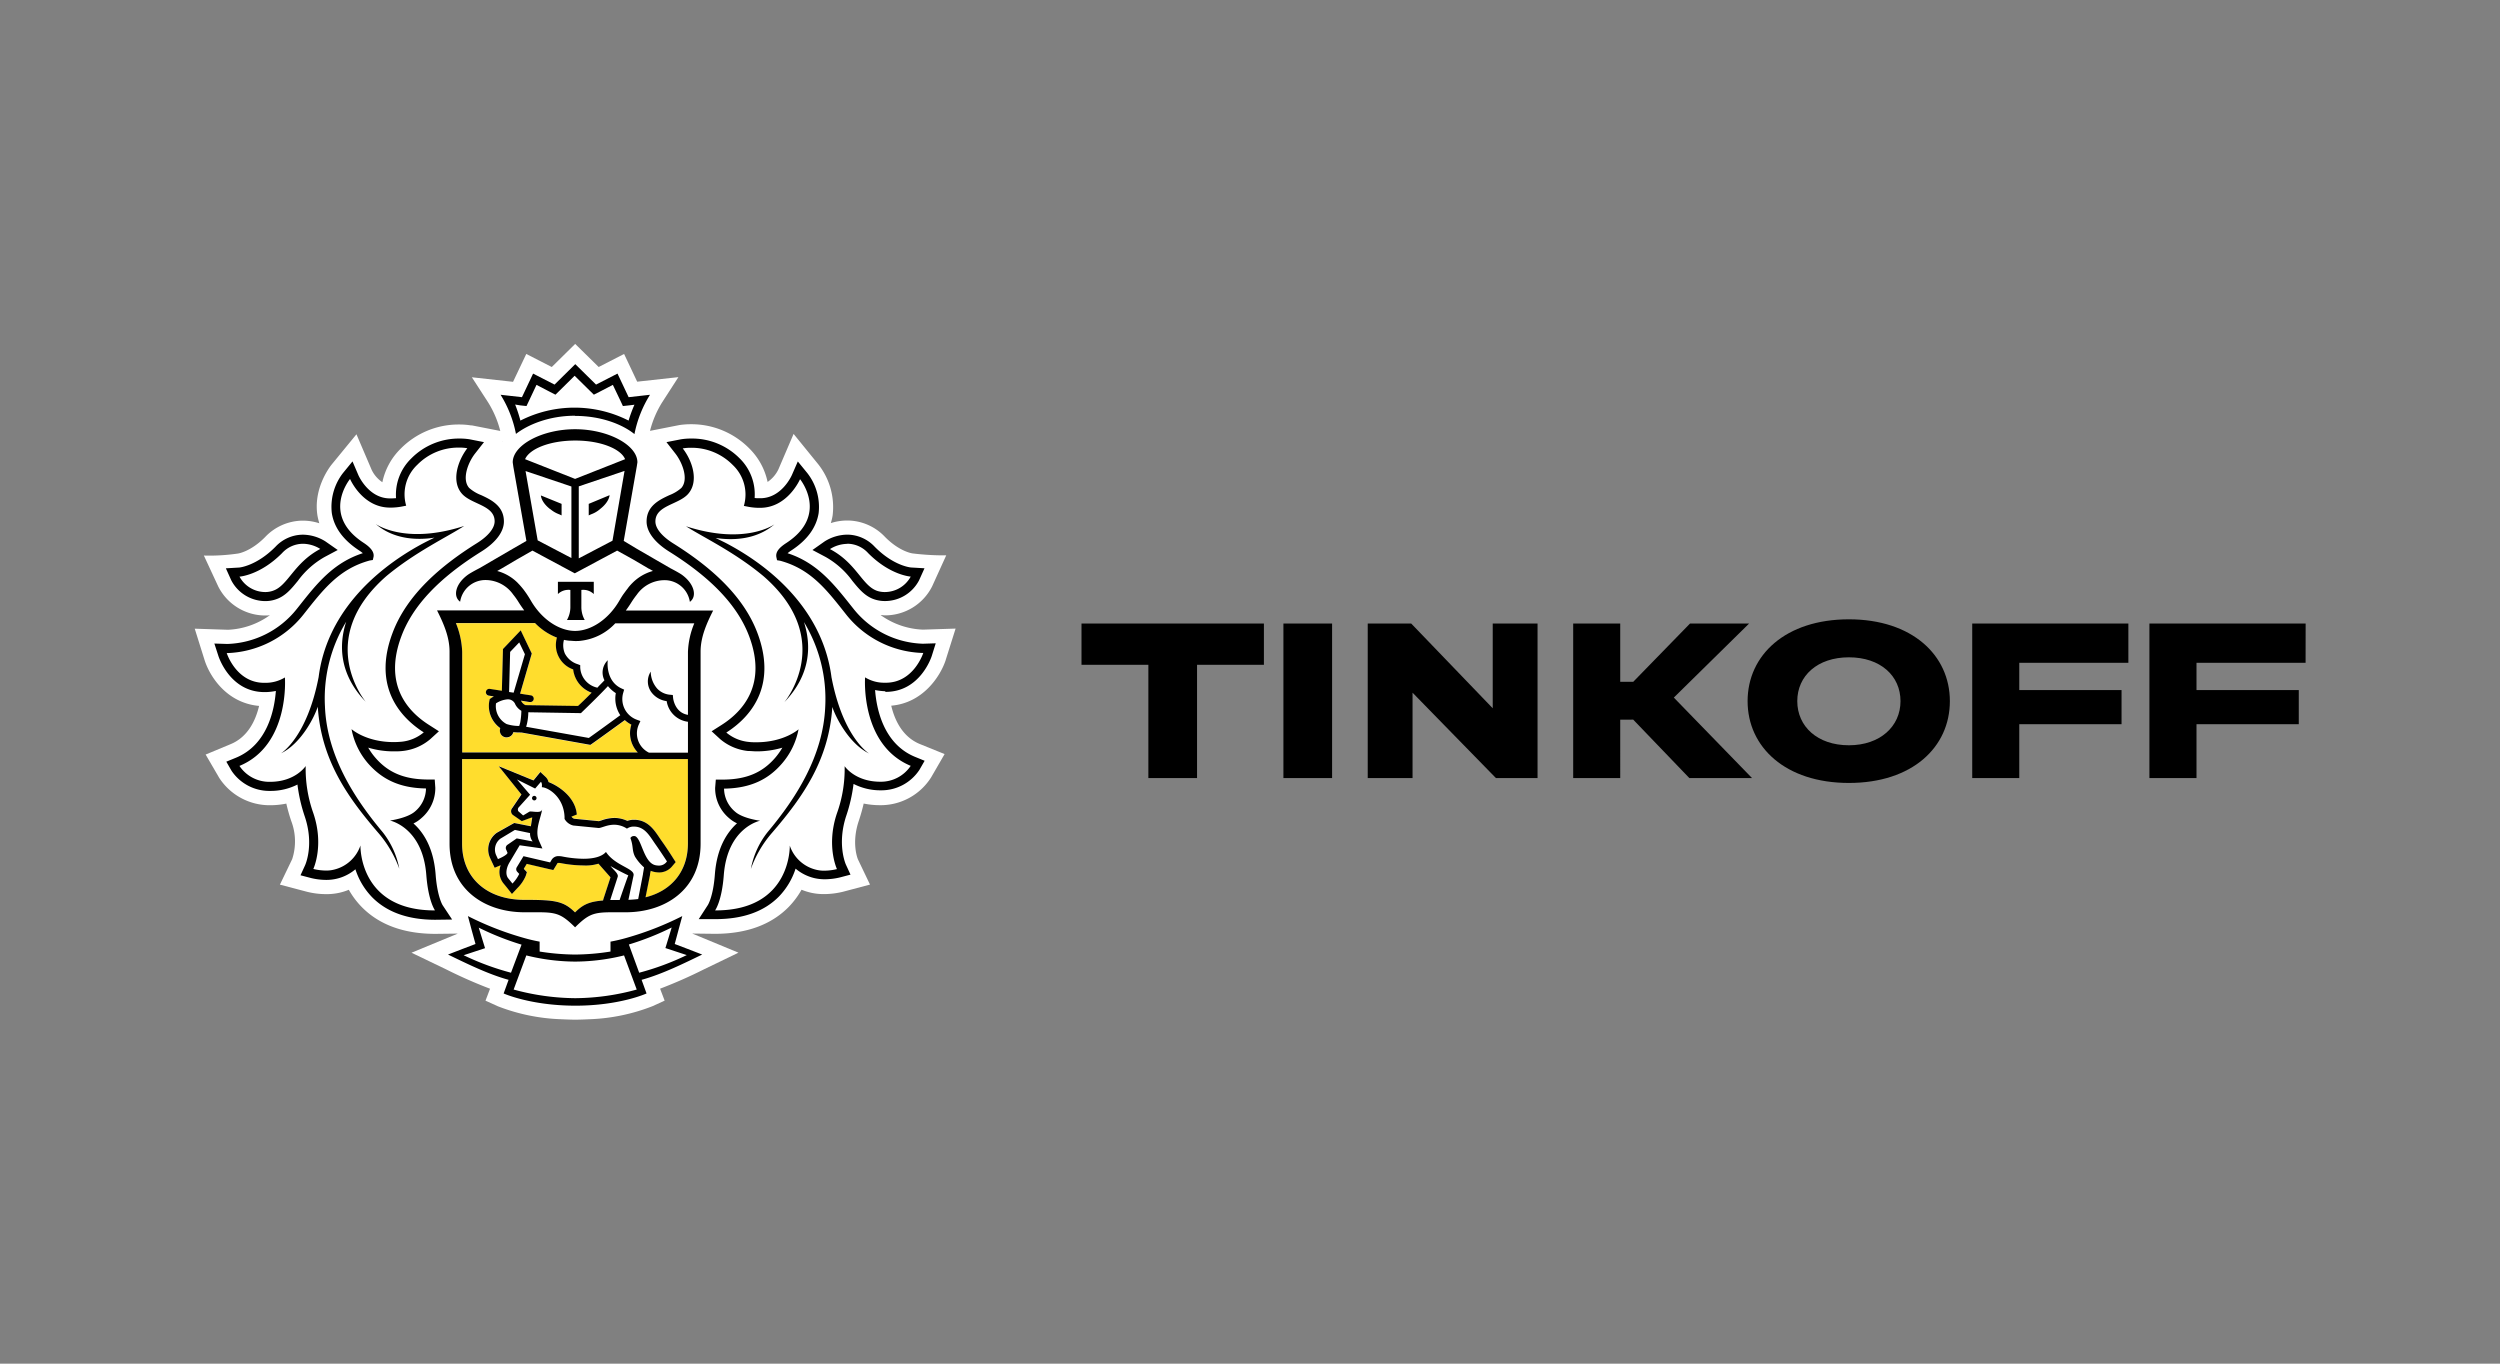 <svg id="Слой_1" data-name="Слой 1" xmlns="http://www.w3.org/2000/svg" viewBox="0 0 550 300"><rect x="0" y="0" width="550" height="300" fill="#808080" stroke="none"/><defs><style>.cls-1{fill:#fff;}.cls-2{fill:#ffdd2d;}</style></defs><path class="cls-1" d="M208.05,145.21l2.18-6.92-7.2.23a17.06,17.06,0,0,1-9.3-3.21c.31,0,.63.07,1,.07A11.58,11.58,0,0,0,205.07,129l3.1-6.82a56.94,56.94,0,0,1-7.42-.43s-2.83-.36-6.06-3.64a11.46,11.46,0,0,0-8.29-3.6,12,12,0,0,0-3.62.57,11.88,11.88,0,0,0,.4-1.69A15.22,15.22,0,0,0,180,102.12l-5.41-6.66-3.35,7.82a7,7,0,0,1-2.37,2.75,14.55,14.55,0,0,0-4-7.35A17.88,17.88,0,0,0,152,93.33a17.44,17.44,0,0,0-2.52.18L143,94.79a22.19,22.19,0,0,1,2.65-6.24l3.6-5.58-9.07,1-2.88-6.1-5.59,2.87-5.17-5.08-5.15,5.08-5.61-2.87L112.87,84l-9.06-1,3.61,5.58a22.07,22.07,0,0,1,2.64,6.23l-6.23-1.22-.21,0a16.22,16.22,0,0,0-2.6-.2,17.89,17.89,0,0,0-12.9,5.35,14.5,14.5,0,0,0-4,7.35,6.86,6.86,0,0,1-2.34-2.69l-3.36-7.86-5.49,6.7c-.67.86-4,5.44-3.09,11.19a16.63,16.63,0,0,0,.41,1.69,11.87,11.87,0,0,0-3.61-.58,11.5,11.5,0,0,0-8.3,3.6c-3.22,3.27-6,3.64-6,3.64a43.09,43.09,0,0,1-7.49.44L48,129a11.6,11.6,0,0,0,10.39,6.41c.33,0,.65,0,1-.08a17,17,0,0,1-9.22,3.22l-7.33-.24L45,145.2c1.12,3.56,4.84,9.47,12,10.1-.77,3.24-2.49,6.86-6.28,8.42L45.24,166l3,5.15a13.22,13.22,0,0,0,11.23,6,17.58,17.58,0,0,0,3.52-.36c.29,1.27.65,2.54,1.07,3.8a12.56,12.56,0,0,1,.22,8.42l-2.7,5.61,6,1.58a17.33,17.33,0,0,0,4.16.51,12.77,12.77,0,0,0,3-.32,13.09,13.09,0,0,0,2-.64,18.12,18.12,0,0,0,2.83,3.78c3.85,3.93,9.31,5.92,16.22,5.92h0l4.93-.06-10.19,4.21,7.74,3.72a102.64,102.64,0,0,0,9.54,4.2l-1,2.63,2.67,1.21a42.19,42.19,0,0,0,13.9,2.87s2.06.1,3.19.1,3.17-.1,3.17-.1a42,42,0,0,0,13.81-2.87l2.67-1.22-1-2.63a102.76,102.76,0,0,0,9.64-4.25l7.6-3.67-10.17-4.21,5,.06c6.92,0,12.38-2,16.23-5.92a18.34,18.34,0,0,0,2.82-3.78,13.7,13.7,0,0,0,2,.64,12.62,12.62,0,0,0,2.94.32,17.92,17.92,0,0,0,4.12-.5l6-1.59-2.63-5.5c-.07-.14-1.51-3.59.17-8.54.42-1.26.78-2.53,1.07-3.79a17.7,17.7,0,0,0,3.54.36A13.12,13.12,0,0,0,204.86,171l2.95-5.1-5.46-2.22c-3.79-1.57-5.51-5.2-6.28-8.43,7-.59,10.83-6.49,12-10.08Zm-97.52-48-.07,0,.06-.08Zm0,0"/><path class="cls-1" d="M126.52,96.86c-5.78,0-10.11,1.89-11,4.1l11,4.33,11-4.33c-.94-2.21-5.27-4.09-11-4.1Zm0,0"/><path class="cls-1" d="M126.63,211.55h-.22a45.34,45.34,0,0,1-10.64-1.36L113,217.7a49.23,49.23,0,0,0,27.09,0l-2.79-7.51a44.89,44.89,0,0,1-10.64,1.36Zm0,0"/><path class="cls-1" d="M147.77,204.08a60.82,60.82,0,0,1-9.42,3.74l2.27,6.21a56.42,56.42,0,0,0,10.47-3.88l-4.7-1.55Zm0,0"/><path class="cls-1" d="M105.27,204.08l1.39,4.52L102,210.15A56.69,56.69,0,0,0,112.42,214l2.27-6.21a61.22,61.22,0,0,1-9.42-3.74Zm0,0"/><path class="cls-1" d="M126.52,89.68a25.06,25.06,0,0,1,11.9,2.85,29,29,0,0,1,1.3-3.49l-1.24.15-1.31.14-.55-1.18L135,84.67l-3,1.57-1.17.6-.94-.93-3.29-3.23-3.28,3.23-.94.93-1.18-.6-3-1.57-1.64,3.48-.56,1.18-1.3-.14L113.34,89a31.3,31.3,0,0,1,1.29,3.49,25.08,25.08,0,0,1,11.89-2.85Zm0,0"/><path class="cls-1" d="M193,130a5.33,5.33,0,0,0,1.71.28,6.5,6.5,0,0,0,5.66-3.4s-4.52-.27-9.37-5.17a6.24,6.24,0,0,0-4.59-2.06,7.25,7.25,0,0,0-3.81,1.15c5.86,3.09,7.06,8.07,10.4,9.2Zm0,0"/><path class="cls-1" d="M58.34,130.25A5.22,5.22,0,0,0,60,130c3.35-1.13,4.55-6.11,10.42-9.2a7.33,7.33,0,0,0-3.81-1.15,6.26,6.26,0,0,0-4.6,2.06c-4.85,4.9-9.36,5.17-9.36,5.17a6.46,6.46,0,0,0,5.65,3.4Zm0,0"/><path class="cls-1" d="M194.58,150.2h.29c6.15,0,8.23-6.54,8.23-6.54H203a22.34,22.34,0,0,1-16.72-8.43c-4.25-5.36-7.74-10.08-14.62-11.93l-.68-.12-.15-.69c-.19-1,.53-2,2.17-3.08,9.5-6.18,3.05-14.06,3.05-14.06s-2.71,6.3-8.78,6.3h-.45a12.48,12.48,0,0,1-2-.21l-1.12-.21a9,9,0,0,0-2.44-9A12.66,12.66,0,0,0,152,98.48a10.43,10.43,0,0,0-1.83.14c2.1,2.72,3.62,7.24,1.19,10-2.09,2.4-7.2,2.52-7.2,6.09,0,1.51,1.42,3.28,4,4.87,7.68,4.81,15.31,11.19,18.48,19.74,4,10.67-.5,17.75-6.87,21.81a8.94,8.94,0,0,0,4.89,2.06c.59.05,1.17.08,1.71.08,6.12,0,9.28-2.85,9.28-2.85a16,16,0,0,1-3.71,7.6c-2.94,3.38-6.79,5.36-12.68,5.45a6.76,6.76,0,0,0,2.42,5.06c1.67,1.48,5.52,2,5.52,2s-7.21,1.45-8,12c-.44,5.73-1.91,7.73-1.91,7.73h.13c16.73,0,16.3-14.26,16.3-14.26a8.12,8.12,0,0,0,5.83,5.32,6.89,6.89,0,0,0,1.74.2,12.11,12.11,0,0,0,2.81-.35s-2.44-5.12,0-12.28a29,29,0,0,0,1.69-10.35S188,172,193.62,172h.06a7.87,7.87,0,0,0,6.68-3.5C189.2,163.88,190.31,149,190.31,149a8.14,8.14,0,0,0,4.27,1.17Zm-3.36,15.51c-4.54-2.22-7.4-8.12-8.1-10.25-.75,11.7-6.5,19.83-13.22,27.64a25.08,25.08,0,0,0-4.71,8,18.42,18.42,0,0,1,3.69-8.1c6.27-7.49,12.23-16.81,12.68-27.58a32.67,32.67,0,0,0-4.68-18.64c1.69,5.23,1.46,11.64-4.31,17.62,0,0,11.48-13.67-4.58-27.69-6.42-5.33-13.45-8.63-17.07-11,13.08,4.24,19.46-.43,19.46-.43-4.18,3.6-9.58,3.53-12.94,3,.91.44,1.86.9,2.88,1.44,11,6,20.93,15.74,22.63,29.31V149c2.56,13.32,8.27,16.73,8.27,16.73Zm0,0"/><path class="cls-1" d="M85.83,180.53s3.85-.48,5.51-2a6.76,6.76,0,0,0,2.42-5.06c-5.89-.08-9.74-2.07-12.69-5.45a16,16,0,0,1-3.69-7.6s3.16,2.86,9.27,2.86a16.76,16.76,0,0,0,1.71-.09,9,9,0,0,0,4.91-2.06c-6.38-4-10.85-11.14-6.89-21.81,3.17-8.54,10.8-14.93,18.48-19.74,2.56-1.59,4-3.35,4-4.87,0-3.57-5.1-3.69-7.2-6.09-2.42-2.79-.9-7.31,1.19-10a10,10,0,0,0-1.81-.14,12.64,12.64,0,0,0-9.18,3.78,8.94,8.94,0,0,0-2.45,9l-1.12.21a12.47,12.47,0,0,1-2,.21H85.8c-6.08,0-8.78-6.29-8.78-6.29s-6.45,7.88,3,14.06c1.64,1.06,2.35,2,2.16,3.08l-.15.68-.68.12c-6.88,1.86-10.37,6.57-14.62,11.94a22.29,22.29,0,0,1-16.71,8.42h-.13s2.09,6.54,8.23,6.54h.3A8.14,8.14,0,0,0,62.74,149s1.09,14.84-10.06,19.45a7.88,7.88,0,0,0,6.69,3.5h.05c5.6,0,7.85-3.41,7.85-3.41a29,29,0,0,0,1.67,10.35c2.43,7.16,0,12.28,0,12.28a12.08,12.08,0,0,0,2.8.35,6.66,6.66,0,0,0,1.73-.2A8.14,8.14,0,0,0,79.31,186s-.43,14.26,16.3,14.26h.12s-1.47-2-1.89-7.73c-.8-10.58-8-12-8-12Zm-2.69,2.57c-6.72-7.81-12.47-15.94-13.22-27.64-.7,2.12-3.56,8-8.09,10.25,0,0,5.7-3.41,8.26-16.73v.11c1.7-13.56,11.6-23.36,22.63-29.31,1-.55,2-1,2.87-1.44-3.35.51-8.76.58-12.93-3,0,0,6.38,4.67,19.45.43-3.62,2.33-10.64,5.63-17.07,11-16.06,14-4.57,27.69-4.57,27.69-5.78-6-6-12.39-4.31-17.62a32.44,32.44,0,0,0-4.67,18.64c.44,10.77,6.39,20.09,12.65,27.58a18.46,18.46,0,0,1,3.71,8.1,25.31,25.31,0,0,0-4.71-8Zm0,0"/><path class="cls-1" d="M114.15,128.39c.27.29.54.61.8.93a2.31,2.31,0,0,1,.18.23q.36.48.72,1a2.52,2.52,0,0,1,.15.24c.28.42.55.85.81,1.3,2.41,4.14,6.28,6.61,9.7,6.62s7.29-2.48,9.71-6.62c.27-.46.54-.91.82-1.32a2.14,2.14,0,0,0,.13-.19c.24-.35.49-.7.75-1l.16-.2c.27-.33.54-.66.82-1l.14-.14a10,10,0,0,1,4.61-2.73l-.86-.49h0l-3.39-2-3.49-2-9.32,5h-.05l-9.32-5-3.48,2-3.41,2h0l-.87.49a10.1,10.1,0,0,1,4.62,2.72c0,.05.09.11.15.16Zm8.59-.4h7.89v2.69a3.33,3.33,0,0,0-2.73-.9v3.88a5.88,5.88,0,0,0,.74,2.73h-3.91a5.66,5.66,0,0,0,.75-2.73v-3.88a3.36,3.36,0,0,0-2.74.9Zm0,0"/><path class="cls-1" d="M125.71,122.77V107l-10.08-3.4,2.66,15.26Zm-2.17-11.88v2.53l-.48-.22a6.26,6.26,0,0,1-2-1.17C119,110.44,119,109,119,109Zm0,0"/><path class="cls-1" d="M134.76,118.89l2.65-15.26L127.33,107v15.74Zm-5.27-8,4.59-1.91s0,1.47-2.11,3.06a6.35,6.35,0,0,1-2,1.16l-.49.23v-2.54Zm0,0"/><path class="cls-1" d="M111.45,159.27a9.06,9.06,0,0,0,2.78.43c0-.08.06-.17.09-.28s.1-.36.14-.56a16.59,16.59,0,0,0,.25-2.5,3.41,3.41,0,0,1-1.33-1.38,1.73,1.73,0,0,0-1.69-1.15,5.6,5.6,0,0,0-2.57.89,4.48,4.48,0,0,0,2.33,4.55Zm0,0"/><path class="cls-1" d="M133.75,150.91c-1.87,2-5.53,5.55-5.72,5.73l-.22.22-11.58-.18a11.42,11.42,0,0,1-.37,2.82c0,.12-.07.24-.1.37l13.78,2.46c1.44-1,5.38-3.86,6.91-5a6.67,6.67,0,0,1-1-4.89,7.31,7.31,0,0,1-1.73-1.55Zm0,0"/><path class="cls-1" d="M135.33,137.07a12.26,12.26,0,0,1-7.52,3.83c-.41,0-.83.07-1.26.07h-.06c-.42,0-.85,0-1.26-.07a9.39,9.39,0,0,1-1.24-.2,4.65,4.65,0,0,0,.2,3,4.7,4.7,0,0,0,2.9,2.38l.48.19v.52a4.78,4.78,0,0,0,3.79,4.43c.6-.62,1.14-1.17,1.55-1.63a3.76,3.76,0,0,1,.73-4.43c-.05.19-.53,4.58,3,6.21l.58.28-.18.61c0,.19-1.24,4.44,3.06,6l.75.29-.34.73a4.75,4.75,0,0,0,2.21,6.22h8.6v-6.79a5.44,5.44,0,0,1-4.69-4.54,5,5,0,0,1-3.27-1.85,4,4,0,0,1-.23-4.64,5.81,5.81,0,0,0,1.42,3.74,4.37,4.37,0,0,0,2.82,1.33l.63.06.06.64c0,.13.35,3.24,3.26,3.73V143.35a18,18,0,0,1,1.39-6.3H135.33Zm0,0"/><path class="cls-1" d="M112.18,143.42l-.23,8.82,1,.15,2.47-8.46-1.26-2.61Zm0,0"/><path class="cls-1" d="M139.39,183.9l.25,0c1.53.43,1.92,5.94,4.61,6.43a3.88,3.88,0,0,0,.72.07,2.1,2.1,0,0,0,1.74-.92s-1.35-2.11-2.36-3.54c-1.35-1.87-2.4-4.13-4.9-4.13h-.2a2.5,2.5,0,0,0-1.33.44,5.26,5.26,0,0,0-2.82-.85c-1.57,0-2.79.71-3.4.71h0l-5.6-.54a3,3,0,0,1-1.81-1.3l-.1-.15c0-.15,0-.31,0-.45-.19-4.55-3.73-6.5-5-6.53,0,0,.15-.86-.2-1.19l-1.23,1.49-4-2,2.88,3.36-2.45,2.73a.77.77,0,0,0-.14.91l1.06.93,1.34-.81a.63.63,0,0,1,.34-.06c.37,0,.92.09,1.43.09s1-.12,1.07-.63c-.17,1.69-1.74,4.62-.7,6.92l.76,1.74-5-.71L112,189.81c-.71,1.29-.82,2.7-.13,3.46l.86,1.07a8.34,8.34,0,0,0,1.49-2.12l-.39-.43a.83.83,0,0,1-.12-1.08l1.46-2.39,5.84,1.37.31-.53a1.71,1.71,0,0,1,1.59-.85,5.39,5.39,0,0,1,.79.07,24.72,24.72,0,0,0,4.66.5c2,0,3.9-.35,4.93-1.5,2.12,3.12,6.41,3.62,6.08,5.2l-1.13,5.34c.74,0,1.46-.08,2.15-.17l1.07-5.56c.12-.61.23-1.42.23-1.42a10.13,10.13,0,0,1-2-2.37c-.76-1.45-.34-2.2-1.05-4.08a.94.94,0,0,1,.73-.42Zm-21.86-7.81a.5.5,0,1,1,0-1,.5.5,0,1,1,0,1Zm0,0"/><path class="cls-1" d="M109.55,189s1.94-.79,2.11-1.36l-.25-.64a.87.87,0,0,1,.19-1.12l2.09-1.44,3.5.67a2.86,2.86,0,0,1-.57-1.84l-3.34-.7-3.14,1.91a3,3,0,0,0-1,3.61Zm0,0"/><path class="cls-1" d="M134.26,198c.62,0,1.31,0,2.07,0,0,0,1.8-5.22,1.9-5.39-1-.44-3.1-1.54-3.91-2,.53.79,1.83,1.7,1.57,2.39Zm0,0"/><path class="cls-2" d="M151.37,167H101.68V185.6c0,7.6,5.53,12.35,13.69,12.35,6.82,0,8.62.26,11.15,2.77,1.75-1.73,3.2-2.38,6.17-2.62l.07-.29,1.56-4.81-2.65-3a9.73,9.73,0,0,1-3.3.39,27.72,27.72,0,0,1-4.93-.5,1.89,1.89,0,0,0-.52-.06c-.22,0-.24,0-.29.12l-.32.51-.56.94-1.08-.25L115.91,190l-.66,1.07.1.11.59.64-.26.83a8.68,8.68,0,0,1-1.83,2.69l-1.2,1.27-1.08-1.36-.81-1a4,4,0,0,1-.58-3.94l-.05,0-1.35.55-.6-1.31-.43-.93a4.5,4.5,0,0,1,1.51-5.45l3.84-2.15,3.65.71c.09-.34.22-1.59.33-1.91l-.21,0-2.1.78-2-1.4a1.07,1.07,0,0,1-.08-1.52l2-2.95-5-6.22,7.65,3.13.51-.63,1-1.23,1.18,1.11a2.21,2.21,0,0,1,.61,1.1c2.11.82,5.89,3.23,6.22,7.14l-1.18.48v0a1.41,1.41,0,0,0,.56.46l5.46.53a3.66,3.66,0,0,0,.51-.14,8.91,8.91,0,0,1,2.91-.56,6.67,6.67,0,0,1,2.85.65,4.1,4.1,0,0,1,1.22-.25h.27c2.92,0,4.37,2.17,5.54,3.91.19.29.39.58.59.86,1,1.43,2.35,3.53,2.41,3.62l.6.93-.74.85a3.63,3.63,0,0,1-2.88,1.42,5,5,0,0,1-1-.1,3.84,3.84,0,0,1-.87-.26c-.05.29-.1.63-.16.92l-1,5c5.73-1.4,9.37-5.7,9.37-11.85Zm0,0"/><path class="cls-2" d="M101.68,165.53h38.64a6.1,6.1,0,0,1-1.41-6.11,6.76,6.76,0,0,1-1.44-.94c-1.51,1.1-6.12,4.44-7.32,5.27l-.26.18-15.17-2.73h-.3a12.37,12.37,0,0,1-1.48-.08,1.47,1.47,0,0,1-1.43,1.15l-.24,0a1.45,1.45,0,0,1-1-.6,1.41,1.41,0,0,1-.27-1.1l.06-.33a6,6,0,0,1-2.37-6.12l.06-.27.22-.16s.3-.2.68-.42l-1.1-.17a.75.75,0,0,1,.24-1.48l2.63.41.23-9.19,3.91-4.1L117,143.8l-2.58,8.84,2.32.36a.76.76,0,0,1,.63.86.75.75,0,0,1-.75.63h-.12l-1.88-.31a1.19,1.19,0,0,0,.09.15,2.09,2.09,0,0,0,.9.84l11.57.18c.49-.47,1.7-1.66,3-2.91a6.19,6.19,0,0,1-4-5.13,6,6,0,0,1-3.3-3,6.28,6.28,0,0,1-.28-4,13.61,13.61,0,0,1-4.82-3.21H100.3a18.46,18.46,0,0,1,1.38,6.3Zm0,0"/><path d="M117.59,175.09a.5.5,0,0,0-.54.46.5.5,0,0,0,.49.54.5.5,0,1,0,0-1Zm0,0"/><path d="M151.3,208.77l-2.86-1.09.79-2.94.87-3.2a68.32,68.32,0,0,1-12.22,4.78,36.66,36.66,0,0,1-3.57.84v2.18a51.62,51.62,0,0,1-7.68.66h-.22a51.66,51.66,0,0,1-7.69-.66v-2.18a36.14,36.14,0,0,1-3.56-.84,67.92,67.92,0,0,1-12.22-4.78l.86,3.2.81,2.94-2.87,1.09L98.56,210c3.65,1.75,8.7,4.3,13.33,5.56l-1.09,3s5.87,2.66,15.65,2.69h.14c9.79,0,15.65-2.69,15.65-2.69l-1.09-3c4.62-1.26,9.69-3.81,13.33-5.56ZM102,210.15l4.71-1.55-1.39-4.52a60.82,60.82,0,0,0,9.42,3.74L112.42,214A58.46,58.46,0,0,1,102,210.15Zm24.58,9.45A52.52,52.52,0,0,1,113,217.7l2.79-7.51a45.34,45.34,0,0,0,10.64,1.36h.22a45.42,45.42,0,0,0,10.64-1.36l2.79,7.51a52,52,0,0,1-13.53,1.9ZM140.62,214l-2.27-6.21a60.82,60.82,0,0,0,9.42-3.74l-1.38,4.52,4.7,1.55A57.88,57.88,0,0,1,140.62,214Zm0,0"/><path d="M126.52,91.5c5.82,0,10.48,1.91,13.06,4A25.53,25.53,0,0,1,143,86.85l-4.7.53-2.45-5.19-4.72,2.42-4.57-4.5L122,84.61l-4.72-2.42-2.45,5.19-4.7-.53a25.53,25.53,0,0,1,3.38,8.61c2.58-2,7.23-4,13-4Zm-12-2.31,1.31.14.56-1.18,1.64-3.48,3,1.56,1.17.6.94-.92,3.28-3.24,3.29,3.24.94.92,1.18-.6,3-1.56,1.66,3.48.55,1.18,1.3-.14,1.24-.15a29.43,29.43,0,0,0-1.29,3.49,26.27,26.27,0,0,0-23.8,0A30.59,30.59,0,0,0,113.33,89Zm0,0"/><path d="M194.86,152.21c7.54,0,10.06-7.62,10.16-8l.84-2.68-2.82.09h0A20.28,20.28,0,0,1,187.82,134l-.55-.69c-3.86-4.86-7.51-9.49-14-11.6a6.81,6.81,0,0,1,.83-.62c3.47-2.26,5.48-5,6-8.2a12.12,12.12,0,0,0-2.48-8.8l-2.1-2.57-1.31,3c-.09.2-2.29,5.09-6.93,5.09h-.34c-.32,0-.62,0-.92-.06a11.09,11.09,0,0,0-3.32-8.73A14.72,14.72,0,0,0,152,96.48a13.75,13.75,0,0,0-2.21.17l-3.17.62,2,2.56c1.53,2,2.92,5.62,1.28,7.52a8.71,8.71,0,0,1-2.65,1.59c-2.14,1-5,2.33-5,5.79,0,2.24,1.74,4.58,4.91,6.58,9.39,5.86,15.18,12,17.68,18.73,3.86,10.39-1.18,16.32-6.08,19.44l-2.2,1.4,1.92,1.76a11.23,11.23,0,0,0,6.09,2.58c.66,0,1.29.08,1.88.08a19.75,19.75,0,0,0,5.67-.81,15.16,15.16,0,0,1-1.6,2.25c-2.8,3.23-6.25,4.69-11.2,4.77l-1.84,0-.15,1.84a8.59,8.59,0,0,0,3.09,6.66,7.18,7.18,0,0,0,1.72,1.12c-2.2,2-4.43,5.39-4.87,11.26-.36,4.9-1.54,6.71-1.55,6.73l-2,3.09,3.67,0c6.08,0,10.73-1.67,14-5a15.83,15.83,0,0,0,3.64-6.11,9.88,9.88,0,0,0,4.2,2.1,10.25,10.25,0,0,0,2.21.24,14.65,14.65,0,0,0,3.32-.4l2.35-.62-1-2.18c-.08-.17-2-4.54.07-10.78a35.3,35.3,0,0,0,1.6-7,12.93,12.93,0,0,0,6,1.41,10,10,0,0,0,8.49-4.5l1.15-2-2.13-.87c-6.92-2.86-8.46-10.53-8.77-14.69a14.06,14.06,0,0,0,2.15.26Zm5.5,16.27a7.88,7.88,0,0,1-6.69,3.5h0c-5.59,0-7.85-3.42-7.85-3.42a28.8,28.8,0,0,1-1.69,10.36c-2.42,7.16,0,12.28,0,12.28a12.08,12.08,0,0,1-2.8.35,6.91,6.91,0,0,1-1.75-.2,8.12,8.12,0,0,1-5.83-5.32s.44,14.26-16.3,14.26h-.13s1.48-2,1.91-7.73c.8-10.58,8-12,8-12s-3.85-.48-5.52-2a6.76,6.76,0,0,1-2.42-5.06c5.89-.08,9.74-2.07,12.68-5.45a16.09,16.09,0,0,0,3.71-7.6s-3.17,2.85-9.29,2.85c-.53,0-1.11,0-1.7-.08a9,9,0,0,1-4.9-2.06c6.37-4.06,10.85-11.15,6.88-21.81-3.17-8.55-10.81-14.94-18.48-19.75-2.56-1.59-4-3.35-4-4.87,0-3.57,5.11-3.68,7.21-6.08,2.42-2.79.9-7.32-1.2-10a10.37,10.37,0,0,1,1.82-.14,12.68,12.68,0,0,1,9.19,3.79,8.93,8.93,0,0,1,2.44,9l1.12.22a13.69,13.69,0,0,0,2,.2h.46c6.07,0,8.78-6.3,8.78-6.3s6.45,7.88-3.05,14.06c-1.63,1.06-2.35,2-2.16,3.08l.15.69.67.11c6.89,1.86,10.37,6.58,14.62,11.94A22.32,22.32,0,0,0,203,143.65h.12s-2.09,6.55-8.23,6.55h-.3a8,8,0,0,1-4.27-1.18s-1.11,14.86,10.05,19.47Zm0,0"/><path d="M181.63,122.53a18.46,18.46,0,0,1,5.88,5.25c1.41,1.73,2.75,3.39,4.84,4.08a7.39,7.39,0,0,0,2.34.37,8.47,8.47,0,0,0,7.5-4.55l1.2-2.66-2.91-.17c-.14,0-3.89-.34-8.06-4.58a8.34,8.34,0,0,0-6-2.65,9.52,9.52,0,0,0-5,1.49L178.74,121Zm4.77-2.91a6.24,6.24,0,0,1,4.59,2.06c4.85,4.9,9.37,5.17,9.37,5.17a6.5,6.5,0,0,1-5.66,3.4A5.37,5.37,0,0,1,193,130c-3.34-1.12-4.54-6.11-10.41-9.2a7.3,7.3,0,0,1,3.82-1.15Zm0,0"/><path d="M182.94,149v.1c-1.69-13.56-11.6-23.35-22.62-29.3-1-.55-2-1-2.88-1.45,3.36.52,8.77.58,12.94-3,0,0-6.39,4.67-19.46.43,3.62,2.34,10.65,5.63,17.07,11,16.06,14,4.57,27.7,4.57,27.7,5.77-6,6-12.4,4.31-17.63a32.59,32.59,0,0,1,4.68,18.64c-.45,10.78-6.4,20.1-12.68,27.58a18.52,18.52,0,0,0-3.68,8.1,24.82,24.82,0,0,1,4.7-8c6.72-7.82,12.47-15.94,13.22-27.64.69,2.12,3.55,8,8.1,10.25,0,0-5.7-3.41-8.27-16.73Zm0,0"/><path d="M97.38,199.15s-1.17-1.83-1.54-6.73c-.44-5.87-2.67-9.3-4.88-11.26A7,7,0,0,0,92.69,180a8.65,8.65,0,0,0,3.08-6.67l-.13-1.84-1.85,0c-4.94-.08-8.4-1.55-11.19-4.77A14.56,14.56,0,0,1,81,164.48a19.31,19.31,0,0,0,5.66.82c.61,0,1.22,0,1.88-.08a11.14,11.14,0,0,0,6.1-2.59l1.92-1.75-2.2-1.41c-4.91-3.12-9.94-9.05-6.08-19.43,2.5-6.76,8.28-12.88,17.68-18.74,3.17-2,4.9-4.33,4.9-6.57,0-3.46-2.91-4.83-5-5.8a8.71,8.71,0,0,1-2.65-1.59c-1.65-1.89-.26-5.54,1.27-7.52l2-2.55-3.19-.63a14.13,14.13,0,0,0-2.2-.16,14.72,14.72,0,0,0-10.62,4.39,11.09,11.09,0,0,0-3.34,8.73l-.92.05H85.8c-4.65,0-6.85-4.89-6.94-5.08l-1.31-3.06-2.11,2.58A12.15,12.15,0,0,0,73,112.88c.5,3.19,2.52,5.94,6,8.21a7.9,7.9,0,0,1,.82.61c-6.52,2.11-10.16,6.75-14,11.61l-.55.69A20.28,20.28,0,0,1,50,141.67l-2.84-.09.87,2.68c.1.33,2.61,8,10.15,8l.36,0a13.24,13.24,0,0,0,2.15-.25c-.31,4.15-1.84,11.83-8.78,14.69l-2.12.87,1.15,2A10,10,0,0,0,59.44,174a13,13,0,0,0,6-1.4,35.45,35.45,0,0,0,1.6,7c2.11,6.23.15,10.6.07,10.78l-1,2.18,2.36.62a14.42,14.42,0,0,0,3.31.4,9.84,9.84,0,0,0,6.41-2.34,15.71,15.71,0,0,0,3.64,6.11c3.23,3.3,7.88,5,13.95,5l3.69-.05Zm-1.77,1.14C78.87,200.29,79.3,186,79.3,186a8.12,8.12,0,0,1-5.83,5.32,6.74,6.74,0,0,1-1.74.2,12.08,12.08,0,0,1-2.8-.35s2.43-5.12,0-12.28a29.18,29.18,0,0,1-1.68-10.36S65,172,59.42,172h-.06a7.87,7.87,0,0,1-6.68-3.5c11.15-4.6,10-19.46,10-19.46a8.15,8.15,0,0,1-4.28,1.18h-.29c-6.15,0-8.23-6.54-8.23-6.54h.12a22.32,22.32,0,0,0,16.72-8.43c4.25-5.36,7.74-10.07,14.62-11.94l.68-.11.16-.69c.18-1-.53-2-2.17-3.08-9.49-6.18-3-14.06-3-14.06s2.7,6.3,8.78,6.3h.45a13.55,13.55,0,0,0,2-.2l1.12-.22a8.92,8.92,0,0,1,2.45-9A12.66,12.66,0,0,1,101,98.47a10,10,0,0,1,1.81.14c-2.09,2.73-3.6,7.25-1.19,10,2.1,2.39,7.2,2.51,7.2,6.08,0,1.52-1.42,3.28-4,4.87-7.68,4.81-15.31,11.2-18.48,19.75-4,10.66.51,17.74,6.89,21.81a9,9,0,0,1-4.91,2.06c-.59.05-1.15.08-1.71.08-6.11,0-9.27-2.85-9.27-2.85a16,16,0,0,0,3.69,7.6c3,3.38,6.8,5.37,12.69,5.45a6.71,6.71,0,0,1-2.42,5.06c-1.67,1.48-5.51,2-5.51,2s7.21,1.45,8,12c.44,5.73,1.89,7.73,1.89,7.73Zm0,0"/><path d="M58.34,132.24a7,7,0,0,0,2.34-.38c2.11-.69,3.44-2.35,4.85-4.07a18.57,18.57,0,0,1,5.88-5.25L74.3,121l-2.69-1.88a9.46,9.46,0,0,0-5-1.49,8.31,8.31,0,0,0-6,2.65c-4.18,4.23-7.92,4.58-8,4.58l-2.92.17,1.2,2.66a8.47,8.47,0,0,0,7.49,4.55Zm3.71-10.55a6.26,6.26,0,0,1,4.6-2.06,7.33,7.33,0,0,1,3.81,1.14c-5.87,3.11-7.07,8.08-10.42,9.2a5,5,0,0,1-1.7.28,6.46,6.46,0,0,1-5.65-3.39s4.51-.28,9.36-5.17Zm0,0"/><path d="M71.49,155.42a32.51,32.51,0,0,1,4.67-18.64c-1.7,5.23-1.46,11.64,4.31,17.62,0,0-11.49-13.67,4.57-27.69,6.43-5.33,13.46-8.63,17.08-11-13.08,4.24-19.46-.43-19.46-.43,4.17,3.6,9.58,3.53,12.93,3-.91.44-1.86.91-2.87,1.45-11,6-20.94,15.74-22.63,29.3V149c-2.57,13.31-8.27,16.73-8.27,16.73,4.54-2.22,7.4-8.12,8.09-10.25.76,11.7,6.5,19.82,13.22,27.64a25.14,25.14,0,0,1,4.72,8,18.5,18.5,0,0,0-3.71-8.1c-6.26-7.47-12.21-16.8-12.65-27.57Zm0,0"/><path d="M122.74,128v2.69a3.36,3.36,0,0,1,2.74-.9v3.88a5.69,5.69,0,0,1-.75,2.73h3.91a5.86,5.86,0,0,1-.74-2.73v-3.88a3.33,3.33,0,0,1,2.73.9V128Zm0,0"/><path d="M121.06,112a6.35,6.35,0,0,0,2,1.16l.49.23v-2.54L119,109s0,1.47,2.1,3.06Zm0,0"/><path d="M132,112c2.07-1.59,2.11-3.06,2.11-3.06l-4.59,1.91v2.54l.49-.23a6.23,6.23,0,0,0,2-1.16Zm0,0"/><path d="M140.23,101.72c0-3.84-6.51-7.29-13.69-7.29h-.05c-7.18,0-13.69,3.45-13.69,7.29l.14,1L115.81,119l-2.88,1.66L105.48,125h0s-1.68.86-2.45,1.38c-2.84,2-3.44,4.82-1.8,6a5.63,5.63,0,0,1,5.74-4.77,7.49,7.49,0,0,1,5.94,3.2,15.25,15.25,0,0,1,1.12,1.57c.43.7.87,1.32,1.3,1.91H96.15c1.41,2.82,2.75,5.81,2.75,9.05V185.6c0,10.22,7.91,15.1,16.47,15.1,6.61,0,7.5-.3,11.15,3.31,3.64-3.61,4.53-3.31,11.15-3.31,8.56,0,16.46-4.88,16.46-15.1V143.37c0-3.24,1.34-6.23,2.76-9.05H137.68c.43-.59.86-1.21,1.29-1.91a19.06,19.06,0,0,1,1.12-1.57,7.48,7.48,0,0,1,5.95-3.2,5.62,5.62,0,0,1,5.73,4.77c1.65-1.19,1-4-1.81-6-.76-.52-2.44-1.38-2.44-1.38h0l-7.46-4.32L137.22,119l2.87-16.37Zm-24.61,1.91,10.09,3.4v15.74l-7.42-3.89Zm2.09,33.44a13.39,13.39,0,0,0,4.82,3.21,5.7,5.7,0,0,0,3.57,7,6.22,6.22,0,0,0,4.06,5.12c-1.25,1.25-2.46,2.43-3,2.91l-11.56-.18a2,2,0,0,1-.9-.84,1.19,1.19,0,0,1-.09-.15l1.89.31h.12a.74.74,0,0,0,.12-1.48l-2.32-.36,2.57-8.83-2.43-5.1-3.91,4.11-.24,9.18-2.62-.41a.75.75,0,1,0-.24,1.48l1.1.17a6.37,6.37,0,0,0-.68.43l-.23.15-.06.28a6,6,0,0,0,2.37,6.11l-.06.33a1.51,1.51,0,0,0,.26,1.11,1.46,1.46,0,0,0,1,.59,1,1,0,0,0,.24,0,1.48,1.48,0,0,0,1.44-1.14,12.32,12.32,0,0,0,1.47.08h.31l15.17,2.72.25-.17c1.21-.84,5.82-4.18,7.33-5.28a6.1,6.1,0,0,0,1.44,1,6.14,6.14,0,0,0,1.41,6.12H101.68V143.38a18.46,18.46,0,0,0-1.38-6.3h17.41Zm18.74,20.28c-1.53,1.12-5.48,4-6.91,5l-13.78-2.46c0-.13.06-.24.1-.37a11.92,11.92,0,0,0,.37-2.82l11.58.19.22-.22c.18-.18,3.85-3.7,5.72-5.73a7.33,7.33,0,0,0,1.73,1.55,6.65,6.65,0,0,0,1,4.88ZM113.38,155a3.52,3.52,0,0,0,1.32,1.38,15.26,15.26,0,0,1-.24,2.5,5.12,5.12,0,0,1-.15.56l-.08.27a9,9,0,0,1-2.78-.42,4.47,4.47,0,0,1-2.33-4.55,5.49,5.49,0,0,1,2.57-.89,1.74,1.74,0,0,1,1.69,1.15ZM112,152.24l.23-8.82,2-2.09,1.25,2.6L113,152.39ZM136.33,198c-.76,0-1.45,0-2.08,0l1.64-5.08c.26-.7-1-1.6-1.57-2.39.81.5,2.9,1.6,3.91,2.05-.11.16-1.9,5.38-1.9,5.38Zm5.14-5.76-1.07,5.55c-.68.09-1.41.14-2.15.17l1.13-5.34c.34-1.58-4-2.08-6.07-5.19-1,1.15-3,1.5-4.94,1.5a25.46,25.46,0,0,1-4.65-.5,4.52,4.52,0,0,0-.8-.08,1.71,1.71,0,0,0-1.59.86l-.31.52-5.85-1.37-1.45,2.39a.83.83,0,0,0,.11,1.08l.4.43a8.09,8.09,0,0,1-1.49,2.12l-.87-1.08c-.69-.76-.57-2.16.15-3.45l2.31-3.89,5,.71-.77-1.75c-1-2.3.54-5.23.71-6.92-.06.51-.53.62-1.08.62s-1.06-.09-1.43-.09a.59.59,0,0,0-.33.06l-1.34.81-1.06-.93a.75.75,0,0,1,.14-.91l2.45-2.72-2.89-3.36,4,2L119,172c.34.33.2,1.19.2,1.19,1.26,0,4.81,2,5,6.53,0,.13,0,.29,0,.44l.09.15a3,3,0,0,0,1.82,1.3l5.6.55h0c.62,0,1.84-.72,3.41-.72a5.16,5.16,0,0,1,2.81.86,2.57,2.57,0,0,1,1.34-.45h.19c2.51,0,3.55,2.25,4.9,4.12,1,1.43,2.37,3.54,2.37,3.54a2.09,2.09,0,0,1-1.74.92,3.8,3.8,0,0,1-.72-.07c-2.7-.49-3.09-6-4.62-6.43l-.24,0a.84.84,0,0,0-.72.44c.7,1.87.3,2.63,1,4.07a10.22,10.22,0,0,0,2,2.38s-.12.82-.24,1.43ZM111.4,187l.26.64c-.17.57-2.11,1.36-2.11,1.36l-.42-.91a3,3,0,0,1,1-3.61l3.15-1.9,3.33.7a2.89,2.89,0,0,0,.57,1.84l-3.5-.67-2.09,1.44a.86.86,0,0,0-.19,1.11Zm30.6,10.5,1-5c0-.3.11-.64.16-.92a4.43,4.43,0,0,0,.87.26,6.14,6.14,0,0,0,1,.1,3.7,3.7,0,0,0,2.89-1.42l.73-.86-.6-.93c-.05-.09-1.38-2.18-2.41-3.62-.2-.28-.39-.56-.59-.86-1.16-1.73-2.62-3.9-5.55-3.9h-.26a4.44,4.44,0,0,0-1.23.25,6.63,6.63,0,0,0-2.85-.65,8.63,8.63,0,0,0-2.91.57l-.5.14-5.47-.54a1.31,1.31,0,0,1-.56-.46v0l1.18-.47c-.33-3.92-4.12-6.33-6.23-7.14a2.13,2.13,0,0,0-.61-1.1l-1.18-1.11-1,1.23-.51.63-7.65-3.13,5,6.22-2,2.95a1.07,1.07,0,0,0,.07,1.52l2,1.39,2.11-.78.21,0c-.1.31-.24,1.56-.33,1.91l-3.65-.72-3.84,2.16a4.5,4.5,0,0,0-1.51,5.45l.43.93.61,1.3,1.34-.55s0,0,0,0a4,4,0,0,0,.57,3.95l.82,1,1.08,1.37,1.19-1.28a8.39,8.39,0,0,0,1.84-2.69l.26-.83-.59-.63-.09-.12.65-1.07,4.77,1.12,1.07.24.57-.93.31-.51c.06-.11.08-.13.3-.13a2.44,2.44,0,0,1,.52.06,27.52,27.52,0,0,0,4.92.5,9.64,9.64,0,0,0,3.31-.39l2.65,3-1.57,4.81-.07.29c-3,.24-4.42.88-6.16,2.62-2.54-2.5-4.34-2.76-11.16-2.76-8.16,0-13.69-4.76-13.69-12.35V167h49.68l0,18.57c0,6.16-3.64,10.45-9.37,11.85Zm10.75-60.38a18,18,0,0,0-1.4,6.3v13.85c-2.91-.48-3.26-3.6-3.27-3.74l-.06-.63-.62-.06a4.38,4.38,0,0,1-2.81-1.34,5.77,5.77,0,0,1-1.43-3.74,4,4,0,0,0,.23,4.64,5,5,0,0,0,3.28,1.85,5.41,5.41,0,0,0,4.68,4.54v6.79h-8.59a4.73,4.73,0,0,1-2.21-6.21l.34-.74-.76-.28a4.84,4.84,0,0,1-3-6l.18-.63-.59-.27c-3.54-1.63-3.06-6-3-6.21a3.76,3.76,0,0,0-.74,4.42c-.4.46-1,1-1.55,1.63a4.77,4.77,0,0,1-3.78-4.44v-.51l-.48-.19a4.8,4.8,0,0,1-2.9-2.38,4.65,4.65,0,0,1-.2-3,9.33,9.33,0,0,0,1.24.19c.42,0,.84.07,1.27.07h0c.43,0,.85,0,1.26-.07a12.21,12.21,0,0,0,7.52-3.83h17.4Zm-13.4-14,3.4,2h.05l.85.49a10.13,10.13,0,0,0-4.61,2.74.8.8,0,0,0-.13.13c-.28.3-.57.62-.83,1l-.16.2c-.26.34-.5.68-.74,1l-.13.18c-.28.42-.55.87-.82,1.33-2.41,4.14-6.27,6.61-9.71,6.61s-7.28-2.47-9.7-6.61c-.26-.45-.53-.89-.81-1.31l-.15-.23c-.24-.34-.48-.68-.72-1l-.19-.23c-.26-.32-.53-.63-.8-.92-.05,0-.09-.11-.15-.16a10,10,0,0,0-4.62-2.72l.87-.49h0l3.39-2,3.49-2,9.32,5,0,0,0,0,9.32-5Zm-4.6-4.17-7.42,3.89V107l10.07-3.4Zm-8.23-13.59-11-4.34c.94-2.21,5.27-4.09,11-4.1s10.11,1.89,11,4.1Zm0,0"/><path d="M263.35,171.18V146.25h14.71v-9.07H237.93v9.07h14.71v24.93Zm29.71-34H282.35v34h10.71Zm7.84,0v34h9.86V152.39l18.35,18.79h9.15v-34H328.4v18.64l-17.93-18.64Zm58.41,21.14,12.35,12.86h13.79l-17.21-17.71,16.56-16.29h-13L359.31,150h-2.86V137.18H346.1v34h10.35V158.32Zm47.45-22.07c-13.93,0-22.29,7.86-22.29,18s8.36,18,22.29,18,22.21-7.86,22.21-18-8.36-18-22.21-18Zm0,27.71c-6.93,0-11.36-4.14-11.36-9.71s4.43-9.64,11.36-9.64,11.35,4.07,11.35,9.64-4.5,9.71-11.35,9.71Zm61.48-26.78H433.89v34h10.35V159.32h22.5v-7.5h-22.5v-6h24Zm39,0H472.87v34h10.36V159.32h22.5v-7.5h-22.5v-6h24Zm0,0"/></svg>